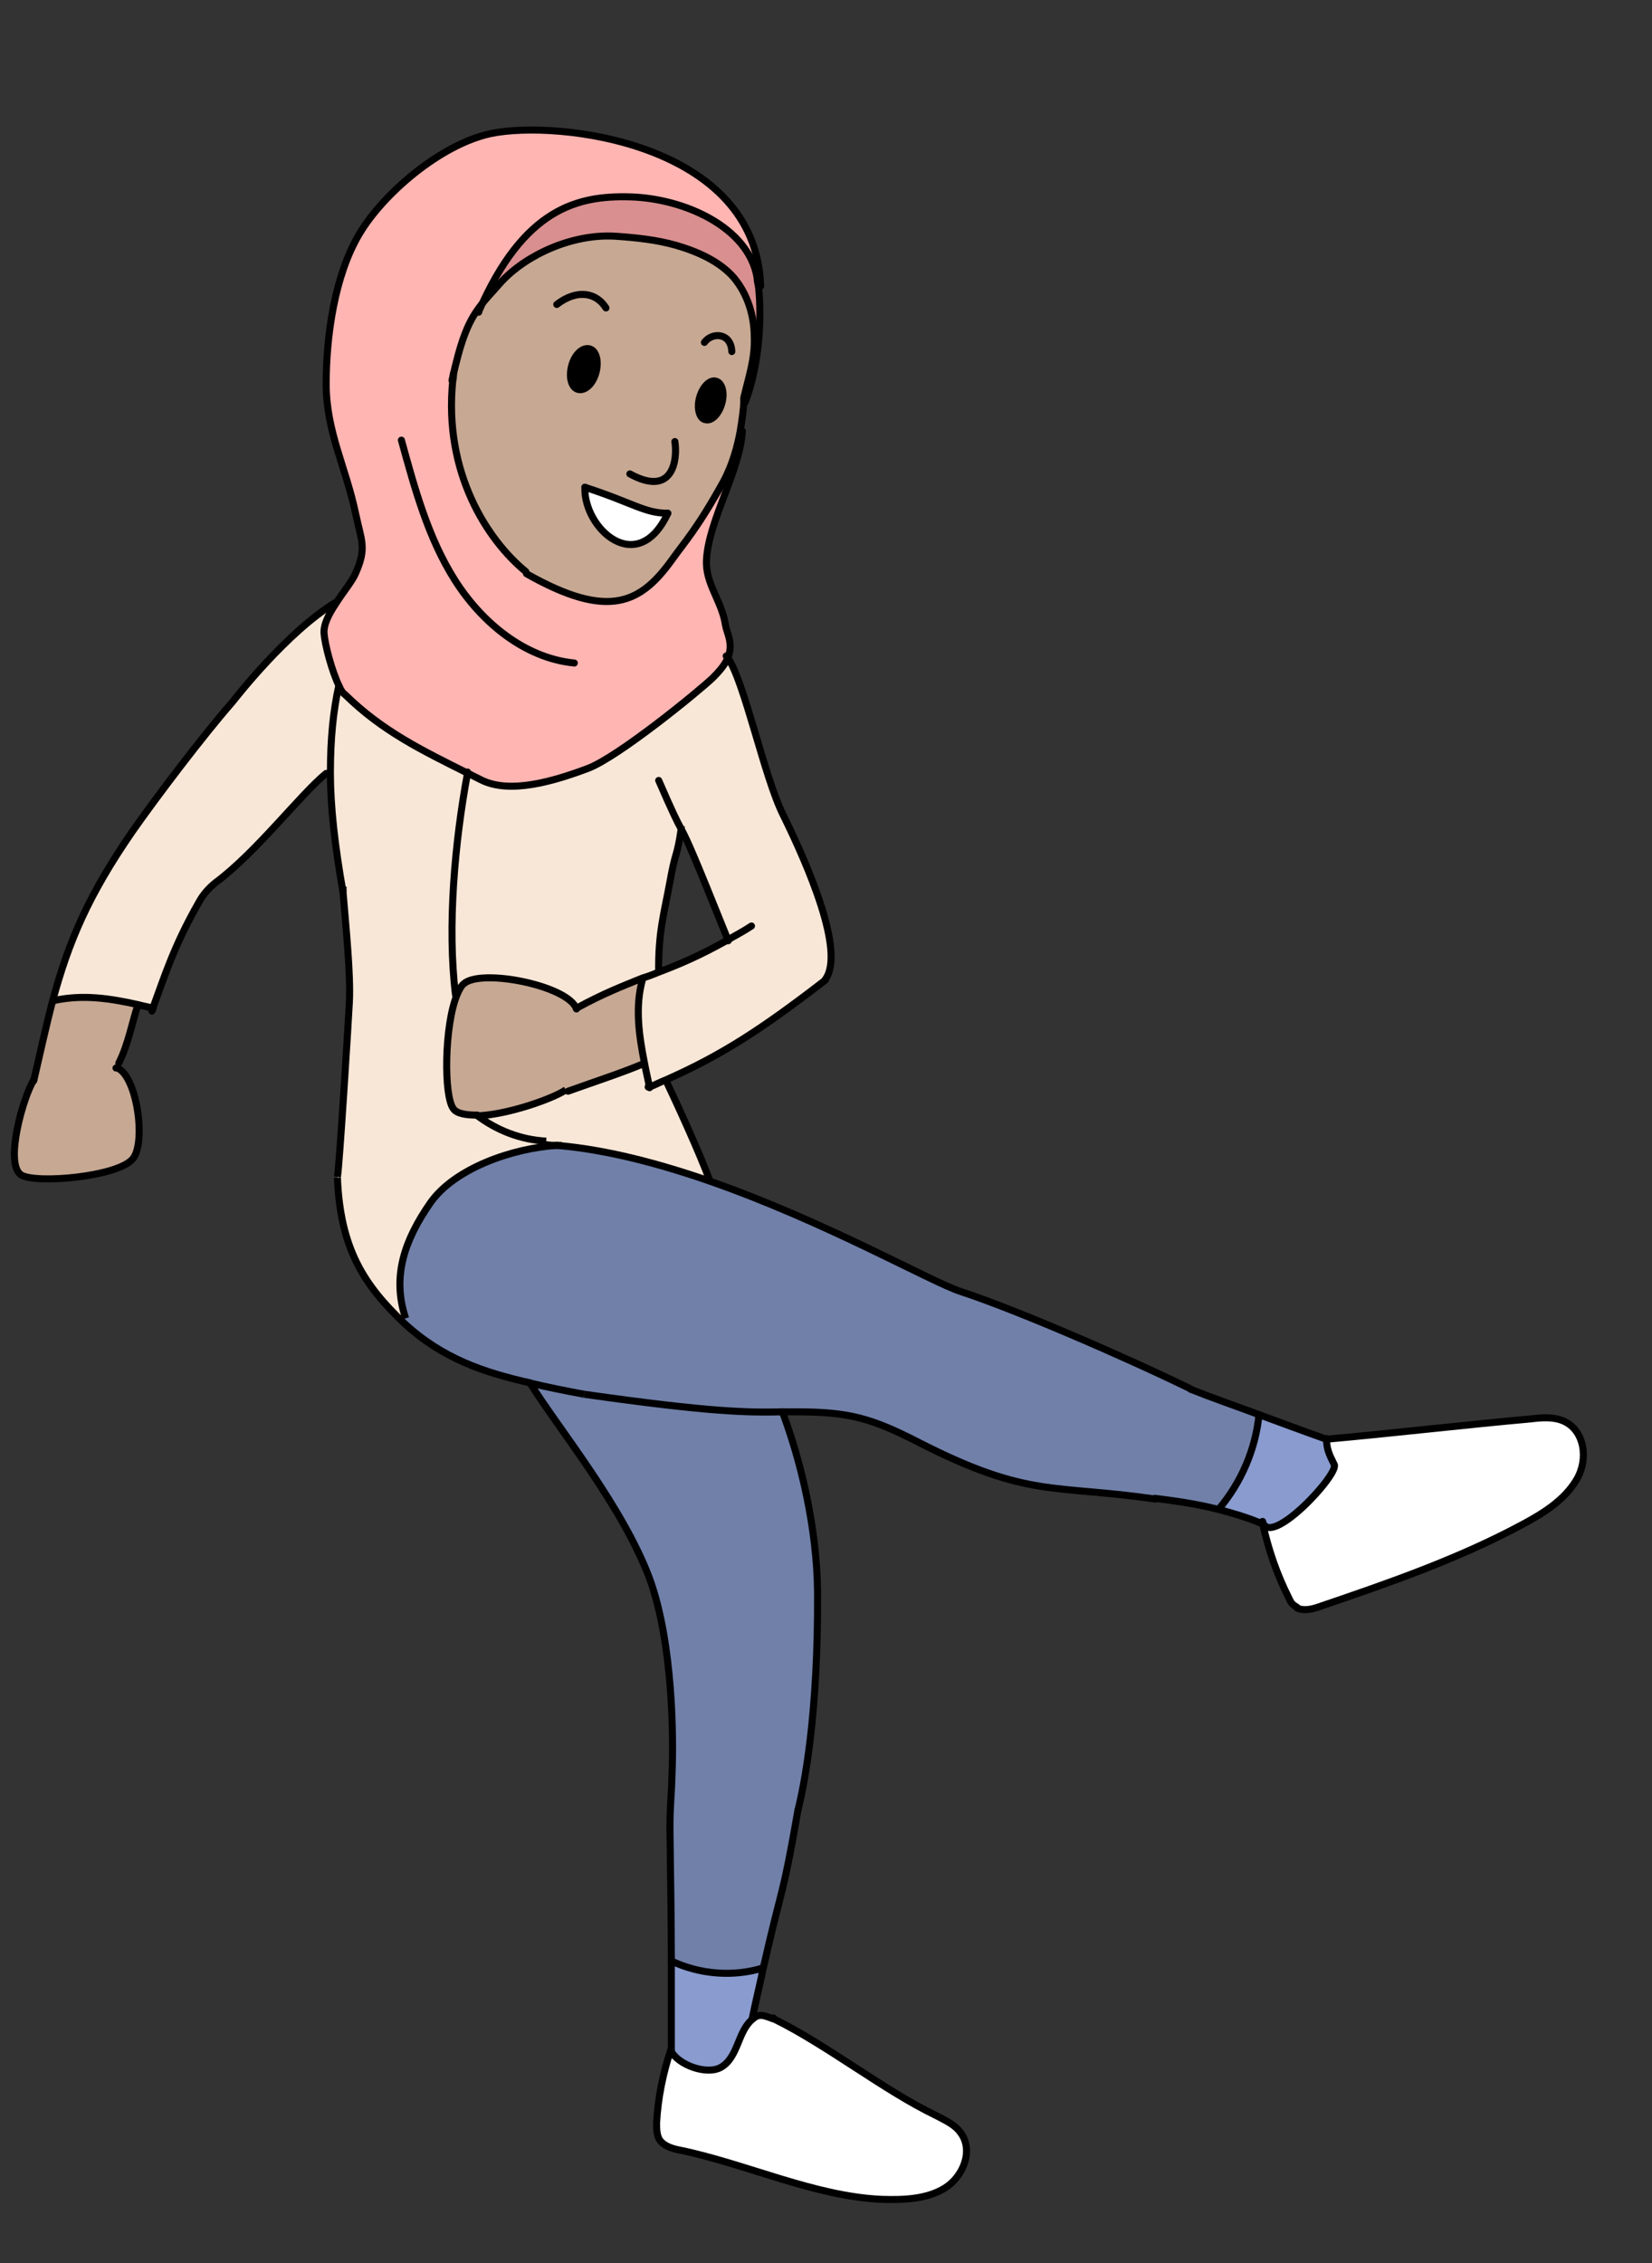 <?xml version="1.0" encoding="UTF-8"?><svg id="africaModest" xmlns="http://www.w3.org/2000/svg" width="235" height="321.9" viewBox="0 0 235 321.9"><rect x="0" y="0" width="235" height="321.9" fill="#333333" stroke="none"/><defs><style>.cls-1{stroke-linecap:round;stroke-linejoin:round;}.cls-1,.cls-2{fill:none;stroke:#000;}.cls-2{stroke-miterlimit:10;}.cls-3,.cls-4,.cls-5,.cls-6,.cls-7,.cls-8,.cls-9,.cls-10{stroke-width:0px;}.cls-4{fill:#f8e7d7;}.cls-5{fill:#7080a9;}.cls-6{fill:#899bcf;}.cls-7{fill:#c6a893;}.cls-8{fill:#d98f8f;}.cls-9{fill:#fff;}.cls-10{fill:#ffb5b2;}</style></defs><path class="cls-7" d="M16.7,151.9l.3-.7c1.4-2.8,1.8-5.9,2.7-8.2h0c-4-1-7.8-1.6-12-.7h-.2c-.9,3.3-1.7,7-2.7,11.3-1.6,2.4-4.2,11.8-1.8,13.5,2,1.4,13.8.3,15.9-2.3,1.9-2.3.6-11.8-2.2-12.9Z"/><path class="cls-4" d="M7.5,142.3h.2c4.1-.8,8-.3,12,.7.7.2,1.4.3,2.1.5,1.7-4.6,3-8.9,6.6-15.2.6-1.1,1.4-2,2.4-2.8,5.8-4.4,12.1-12.7,15.7-15.5h.6c0-4.8.4-8.8,1.2-12.4-1.1-2.1-2-6.1-2.2-7.6-.1-1.2.7-2.8,1.7-4.3h0c-6.9,4.2-14.2,13.6-14.6,14.1-4.2,4.8-10.8,13.5-14.3,18.5-6.2,9-9,15.5-11.3,24Z"/><path class="cls-10" d="M66.4,109.9c.6.3,1.2.6,1.8.9,4.1,2.1,10.4.2,15.2-1.6,4.3-1.6,15.7-10.9,17.8-12.9,1.1-1.1,1.8-2,2.1-2.8.9-2-.1-3.5-.3-4.7-.5-3.4-2.9-5.9-2.7-9.3.3-5.6,4.8-12.7,5.1-18.3h-.1c-.4,2.1-1.1,4.7-2.4,7.1-3.7,6.7-5.6,8.7-7.3,11.1-4.4,6.1-8.9,8.7-20.7,2l-.2-.3c-5.5-4.4-11.8-14.1-10.4-27.1h.1c1.3-5.4,2.3-7.9,3.6-9.9,6.4-14.7,14.1-16.5,21.5-16.3,7.7.2,16.9,4.3,18.1,11.5,0,.4.1.8.2,1.3h.3c-.6-20.4-28.9-23.7-38.4-21.8-7,1.5-15.2,8.4-18.7,14.3-3.5,5.9-4.7,14.5-4.7,21.3,0,6.8,2.8,11.8,4.2,18.5.8,3.8,1.6,4.8,0,8.4-.5,1.2-1.8,2.7-2.8,4.3-1,1.5-1.8,3-1.7,4.3.1,1.5,1.1,5.4,2.2,7.6.2.5.5.9.8,1.1,5.3,5.2,10.9,7.9,17.5,11.2Z"/><path class="cls-4" d="M48.8,126.9c.4,4.9,1.1,11.7.9,15.6-.1,2.1-1.4,23.2-1.7,24.9.4,10.1,3.8,15.3,9.5,20.7l.3-.7c-2-6,0-11.2,3.5-16.4,3.5-5,11.7-7.8,18-8.2-.5,0-1,0-1.5-.1v-.4c-3.5-.2-7-1.6-9.9-3.7-1.6,0-2.8-.2-3.4-.9-1.4-1.8-1.3-11.9.5-16.2h-.2c-1.2-9.9-.1-21.9,1.7-31.6-6.6-3.3-12.2-6-17.5-11.2-.3-.2-.5-.6-.8-1.1-.8,3.6-1.3,7.6-1.2,12.4,0,4.7.6,10.2,1.8,17h0Z"/><path class="cls-5" d="M169.4,197.7h0c-9-4.5-24.6-11.3-32.8-14-4.1-1.3-19.1-9.9-35.7-15.7-7.2-2.5-14.7-4.5-21.8-5.1-6.2.4-14.5,3.2-18,8.2-3.6,5.2-5.5,10.4-3.5,16.4l-.3.7c5.4,5,11.3,7,18,8.5h0c2.5.6,5,1.1,7.7,1.6,18.3,2.6,23.4,2.6,28.2,2.5.7,0,1.3,0,2,0,7.5,0,10.7.9,17.5,4.4,15.5,7.9,19,5.9,33.5,8h0c2.3.2,5.6.6,9.1,1.5h0c3.2-3.9,5.2-8.6,5.7-13.5-3.5-1.3-6.7-2.4-9.7-3.6Z"/><path class="cls-7" d="M67.8,158.7c4.2-.1,10.8-2.4,12.7-3.7l.2.2c4.2-1.5,7.6-2.6,10.7-3.9h.2c-.8-4-1.3-8.1-.3-12h0c-2.7,1-5.6,2.2-9.4,4.2-1.1-3.3-13.5-5.8-16-3.6-.4.3-.7.9-1,1.6-1.8,4.4-1.9,14.4-.5,16.2.5.7,1.8.9,3.4.9Z"/><path class="cls-7" d="M68.1,44.3c-1.4,2-2.4,4.5-3.6,10h-.1c-1.3,13,4.9,22.6,10.4,27l.2.3c11.8,6.7,16.3,4.1,20.7-2,1.7-2.4,3.6-4.4,7.3-11.1,1.3-2.4,2-5,2.4-7.2.3-1.8.5-3.4.5-4.1,0-.3,0-.5,0-.6.7-3,1.6-5.5,1.5-8.6,0-3-.9-6.1-2.9-8.5-2-2.3-5.1-3.7-8.2-4.6-2.8-.8-5.7-1.1-8.6-1.3-6.1-.4-12.7,2.6-16.3,6.5-1.4,1.6-2.5,2.7-3.4,4ZM82.3,55.4c-1-.2-1.4-1.7-1-3.3.4-1.6,1.5-2.7,2.5-2.5,1,.2,1.4,1.7,1,3.3-.4,1.6-1.5,2.7-2.5,2.5ZM95,73c-4.3,9.2-12,2.2-11.8-3.7,6.9,2.2,8.5,3.7,11.8,3.7ZM100.3,59.7c-.9-.2-1.2-1.6-.9-3.1.4-1.5,1.4-2.6,2.3-2.4.9.2,1.3,1.6.9,3.1-.4,1.5-1.4,2.6-2.3,2.4Z"/><path class="cls-4" d="M91.4,139.2h0c-1.1,3.9-.5,8,.3,12,.2,1.1.5,2.3.7,3.4.8-.3,1.6-.7,2.3-1,7.9-3.5,13.5-7.2,22.7-14.2,2.9-3.9-2.5-16.3-6-23.4-2.7-5.5-5.5-19-7.9-22.4-.3.8-1,1.8-2.1,2.8-2.2,2-13.5,11.4-17.8,12.9-4.9,1.7-11.2,3.6-15.2,1.6-.6-.3-1.2-.6-1.8-.9-1.8,9.7-2.9,21.8-1.7,31.5h.2c.3-.6.6-1.2,1-1.5,2.5-2.3,14.9.3,16,3.6,3.8-2.1,6.7-3.2,9.4-4.3ZM93.6,138.4c0-5.8.8-8.6,1.6-13,.8-4.5,1-3.4,1.6-7.5.9,1.7,1.6,3.2,6.7,15.9-4.1,2.3-7,3.5-9.9,4.6Z"/><path class="cls-8" d="M68.1,44.3c.9-1.3,2-2.4,3.4-4,3.6-4,10.2-6.9,16.3-6.5,2.9.2,5.8.4,8.6,1.3,3,.9,6.1,2.2,8.2,4.6,2,2.3,2.9,5.4,2.9,8.5,0,3-.9,5.6-1.5,8.6,0,0,0,.2,0,.6h0c2.1-5.2,2.5-11.9,1.9-16.4,0-.4-.1-.9-.2-1.3-1.2-7.3-10.4-11.4-18.1-11.5-7.4-.1-15.2,1.6-21.5,16.3Z"/><path class="cls-4" d="M92.4,154.6c-.2-1.1-.5-2.3-.7-3.4h-.2c-3.1,1.3-6.5,2.5-10.7,4l-.2-.2c-1.9,1.4-8.5,3.6-12.7,3.7,2.9,2.2,6.3,3.5,9.9,3.7v.4c.5,0,1,0,1.5.1,7,.6,14.5,2.6,21.8,5.1-1.6-4.3-4.5-10.8-6.3-14.4-.8.3-1.5.7-2.3,1Z"/><path class="cls-3" d="M81.3,52.1c-.4,1.6,0,3.1,1,3.3,1,.2,2.1-.9,2.5-2.5.4-1.6,0-3.1-1-3.3-1-.2-2.1.9-2.5,2.5Z"/><path class="cls-5" d="M83.1,198.3c-2.7-.6-5.2-1.1-7.7-1.6,3.9,6.3,13.1,17.4,17,27.8,3.4,9.3,3.4,23.1,3.2,27.7-.1,3.8-.3,4.3-.3,7.9.1,7.2.2,13.6.2,18.8h0c4,1.9,8.8,2.3,13,1h0c2.7-12,2.7-9.6,4.9-22.3.9-3.7,2.9-13.6,2.8-31.1,0-9-2.3-18.3-5-25.6-4.8,0-9.9,0-28.2-2.5Z"/><path class="cls-9" d="M83.2,69.3c-.1,5.9,7.5,12.9,11.8,3.7-3.3,0-5-1.5-11.8-3.7Z"/><path class="cls-9" d="M93.4,301.9c0,.8,0,1.7.4,2.4.6.9,1.8,1.3,2.9,1.5,9.3,1.9,19.2,6.6,28.7,7,3.1.1,6.4,0,9-1.6,2.6-1.6,4.1-5.3,2.3-7.8-.8-1.2-2.2-1.8-3.5-2.5-7.5-3.6-15.6-10.1-23.2-13.8h0c0,0,0,0,0,0-1.6-.6-2-.7-3,.2s-1.5,2.2-2,3.5c-.5,1.2-1.1,2.5-2.3,3.2-2,1.3-6.2-.3-7.2-2.4,0,0,0,0,0,0-1.1,3.3-1.8,6.8-2,10.3Z"/><path class="cls-6" d="M95.4,278.9c0,7.7,0,12.5,0,12.7,0,0,0,0,0,0,1,2.1,5.2,3.6,7.2,2.4,1.2-.7,1.8-2,2.3-3.2.5-1.2,1-2.6,2-3.5.6-2.9,1.2-5.3,1.6-7.3h0c-4.3,1.3-9,.9-13-1h0Z"/><path class="cls-3" d="M99.5,56.6c-.4,1.5,0,3,.9,3.1.9.2,1.9-.9,2.3-2.4.4-1.5,0-2.9-.9-3.1-.9-.2-1.9.9-2.3,2.4Z"/><path class="cls-6" d="M173.5,214.6h0c1.9.6,4,1.3,6.1,2.1h.2c0-.1,0-.2,0-.3,1,3.9,10.9-6.7,10.2-8.1s-1.1-2.2-1.1-3.7c-3.4-1.2-6.6-2.4-9.6-3.5-.5,4.9-2.5,9.6-5.7,13.4Z"/><path class="cls-9" d="M179.6,216.4v.2c.8,3.7,2,7.2,3.7,10.6.4.8.4.9,1.2,1.4,1.1.5,2.4.1,3.5-.3,9.7-3.3,19.5-6.7,28.6-11.6,3-1.6,6-3.5,7.7-6.4s1.1-7-1.9-8.3c-1.4-.6-3-.5-4.6-.3-9,.8-20.2,2.1-29.2,2.9,0,1.5.5,2.4,1.1,3.7s-9.3,11.9-10.2,8.1Z"/><path class="cls-2" d="M96.9,117.5c0,.2,0,.3,0,.4-.6,4.1-.8,3-1.6,7.5-.8,4.4-1.7,7.2-1.6,13h0"/><path class="cls-2" d="M48.8,126.1c0,.3,0,.5,0,.8.4,4.9,1.1,11.7.9,15.6-.1,2.1-1.4,23.2-1.7,24.9"/><path class="cls-2" d="M48.8,126.9c-1.2-6.8-1.8-12.3-1.8-17,0-4.8.4-8.8,1.2-12.4,0,0,0-.1,0-.2"/><path class="cls-2" d="M169.5,197.6c-9-4.4-24.6-11.2-32.8-13.9-4.1-1.3-19.1-9.9-35.7-15.7-7.2-2.5-14.7-4.5-21.8-5.1-.5,0-1,0-1.5-.1-.2,0-.3,0-.5,0"/><path class="cls-2" d="M83.1,198.3c18.3,2.6,23.4,2.6,28.2,2.5.7,0,1.3,0,2,0,7.5,0,10.7.9,17.5,4.4,15.5,7.9,19,5.9,33.5,8,.1,0,.2,0,.3,0"/><path class="cls-2" d="M94.7,153.6h0c1.7,3.6,4.7,10.1,6.3,14.4,0,0,0,.2,0,.3"/><path class="cls-1" d="M47.7,85.7c-6.9,4.2-14.2,13.6-14.6,14.1-4.2,4.8-10.8,13.5-14.3,18.5-6.2,9-9,15.5-11.3,24-.9,3.4-1.7,7.1-2.7,11.4"/><path class="cls-1" d="M19.6,143c-.8,2.3-1.3,5.4-2.7,8.2"/><path class="cls-1" d="M46.4,110c-3.6,2.9-9.9,11.2-15.7,15.5-1,.8-1.8,1.7-2.4,2.8-3.6,6.3-4.9,10.6-6.6,15.2,0,.1,0,.2-.1.3"/><path class="cls-1" d="M16.5,151.9c0,0,.1,0,.2,0,2.8,1.2,4.1,10.6,2.2,12.9-2.1,2.6-13.9,3.6-15.9,2.3-2.4-1.6.3-11.1,1.8-13.5"/><path class="cls-1" d="M91.5,151.3c-3.1,1.3-6.5,2.4-10.7,3.9"/><path class="cls-1" d="M117.4,139.4c-9.2,7.1-14.8,10.7-22.7,14.2-.8.3-1.5.7-2.3,1,0,0-.1,0-.2,0"/><path class="cls-1" d="M106.9,131.7c-1.2.8-2.4,1.4-3.4,2-4.1,2.3-7,3.5-9.9,4.6-.7.3-1.5.6-2.2.8-2.7,1.1-5.6,2.2-9.4,4.3"/><path class="cls-2" d="M67.8,158.7c4.2-.1,10.8-2.4,12.7-3.7"/><path class="cls-1" d="M82,143.5c-1.1-3.3-13.5-5.8-16-3.6-.4.3-.7.9-1,1.6-1.8,4.4-1.9,14.4-.5,16.2.5.7,1.8.9,3.4.9"/><path class="cls-1" d="M103.3,93.3c0,0,.1.1.2.2,2.4,3.4,5.2,17,7.9,22.4,3.5,7.1,8.9,19.5,6,23.4"/><path class="cls-1" d="M93.7,111c2,4.6,2.6,5.8,3.2,6.9.9,1.7,1.6,3.2,6.7,15.9h0"/><path class="cls-2" d="M75.4,196.7c2.5.6,5,1.1,7.7,1.6"/><path class="cls-2" d="M48,167.5c.4,10.1,3.8,15.3,9.5,20.7,5.4,5,11.3,7,18,8.5"/><path class="cls-1" d="M66.5,109.8c0,0,0,.1,0,.2-1.8,9.7-2.9,21.8-1.7,31.5"/><path class="cls-1" d="M7.7,142.3c4.1-.9,8-.3,12,.6.7.2,1.4.3,2.1.5h0"/><path class="cls-1" d="M91.4,139.3c-1.1,3.9-.5,8,.3,12,.2,1.1.5,2.3.7,3.4"/><path class="cls-1" d="M164.3,213.1c2.3.3,5.6.7,9.1,1.6,1.9.5,4,1.1,6.1,2"/><path class="cls-1" d="M188.7,204.7c-3.4-1.2-6.6-2.4-9.6-3.5-3.5-1.3-6.7-2.4-9.7-3.6,0,0,0,0,0,0"/><path class="cls-1" d="M179.6,216.4c1,3.9,10.9-6.7,10.2-8.1s-1.1-2.2-1.1-3.7"/><path class="cls-1" d="M184.5,228.7c1.1.5,2.4.1,3.5-.3,9.7-3.3,19.5-6.7,28.6-11.6,3-1.6,6-3.5,7.7-6.4s1.1-7-1.9-8.3c-1.4-.6-3-.5-4.6-.3-9,.8-20.2,2.1-29.2,2.9"/><path class="cls-1" d="M179.6,216.4v.2c.8,3.7,2,7.2,3.7,10.6.4.8.4.9,1.2,1.4"/><path class="cls-1" d="M75.4,196.7h0c3.9,6.3,13.1,17.4,17,27.8,3.4,9.3,3.4,23.1,3.2,27.7-.1,3.8-.3,4.3-.3,7.9"/><path class="cls-1" d="M111.3,200.8c2.7,7.2,4.9,16.6,5,25.6.1,17.6-1.9,27.5-2.8,31.1"/><path class="cls-1" d="M95.3,260.1c.1,7.2.2,13.6.2,18.8,0,7.7,0,12.5,0,12.7"/><path class="cls-1" d="M113.5,257.5c-2.2,12.7-2.2,10.4-4.9,22.3-.4,2-1,4.4-1.6,7.3"/><line class="cls-1" x1="110" y1="287" x2="110" y2="287.1"/><path class="cls-1" d="M95.4,291.6c1,2.1,5.2,3.6,7.2,2.4,1.2-.7,1.8-2,2.3-3.2.5-1.2,1-2.6,2-3.5s1.4-.8,3-.2"/><path class="cls-1" d="M95.4,291.6s0,0,0,0c-1.1,3.3-1.8,6.8-2,10.3,0,.8,0,1.7.4,2.4.6.9,1.8,1.3,2.9,1.5,9.3,1.9,19.2,6.6,28.7,7,3.1.1,6.4,0,9-1.6,2.6-1.6,4.1-5.3,2.3-7.8-.8-1.2-2.2-1.8-3.5-2.5-7.5-3.6-15.6-10.1-23.2-13.8h0"/><path class="cls-1" d="M74.9,81.6c11.8,6.7,16.3,4.1,20.7-2,1.7-2.4,3.6-4.4,7.3-11.1,1.3-2.4,2-5,2.4-7.2.3-1.8.5-3.4.5-4.1,0-.3,0-.5,0-.6.7-3,1.6-5.5,1.5-8.6,0-3-.9-6.1-2.9-8.5-2-2.3-5.1-3.7-8.2-4.6-2.8-.8-5.7-1.1-8.6-1.3-6.1-.4-12.7,2.6-16.3,6.5-1.4,1.6-2.5,2.7-3.4,4-1.4,2-2.4,4.5-3.6,10"/><path class="cls-1" d="M104.1,50c-.1-2.7-2.8-2.8-3.9-1.3"/><path class="cls-1" d="M86.2,43.8c-1.3-2.1-4-2.8-7-.5"/><path class="cls-1" d="M96,62.8c.4,2.5-.2,8-6.4,4.6"/><path class="cls-1" d="M99.5,56.6c-.4,1.5,0,3,.9,3.1.9.2,1.9-.9,2.3-2.4.4-1.5,0-2.9-.9-3.1-.9-.2-1.9.9-2.3,2.4Z"/><path class="cls-1" d="M81.3,52.1c-.4,1.6,0,3.1,1,3.3,1,.2,2.1-.9,2.5-2.5.4-1.6,0-3.1-1-3.3-1-.2-2.1.9-2.5,2.5Z"/><path class="cls-1" d="M95,73c-3.3,0-5-1.5-11.8-3.7"/><path class="cls-1" d="M95,73c-4.3,9.2-12,2.2-11.8-3.7"/><path class="cls-1" d="M64.5,53.1c0,.4,0,.7-.1,1.1-1.3,13,4.9,22.6,10.4,27.1"/><path class="cls-1" d="M68.1,44.4s0,0,0-.1c6.4-14.7,14.1-16.5,21.5-16.3,7.7.2,16.9,4.3,18.1,11.5,0,.4.1.8.2,1.3.5,4.5.1,11.2-1.9,16.4"/><path class="cls-1" d="M108.2,40.7c-.6-20.4-28.9-23.7-38.4-21.7-7,1.5-15.2,8.4-18.7,14.3-3.5,5.9-4.7,14.5-4.7,21.3,0,6.8,2.8,11.8,4.2,18.5.8,3.8,1.6,4.8,0,8.4-.5,1.2-1.8,2.7-2.8,4.3-1,1.5-1.8,3-1.7,4.3.1,1.5,1.1,5.4,2.2,7.6.2.5.5.9.8,1.1,5.3,5.2,10.9,7.9,17.5,11.2.6.3,1.2.6,1.8.9,4.1,2.1,10.4.2,15.2-1.6,4.3-1.6,15.7-10.9,17.8-12.9,1.1-1.1,1.8-2,2.1-2.8.9-2-.1-3.5-.3-4.7-.5-3.4-2.9-5.9-2.7-9.3.3-5.6,4.8-12.7,5.1-18.3"/><path class="cls-1" d="M57.1,62.6c1.9,6.9,3.8,13.9,7.6,19.9s9.9,11.1,17,11.8"/><path class="cls-2" d="M79.9,162.9c-.2,0-.4,0-.7,0-6.2.4-14.5,3.2-18,8.2-3.6,5.2-5.5,10.4-3.5,16.4"/><path class="cls-2" d="M67.7,158.6s0,0,.1,0c2.9,2.2,6.3,3.5,9.9,3.7"/><path class="cls-1" d="M95.5,278.9c4,1.9,8.8,2.3,13,1"/><path class="cls-1" d="M179.1,201.2s0,0,0,0c-.5,4.9-2.5,9.6-5.7,13.4"/></svg>